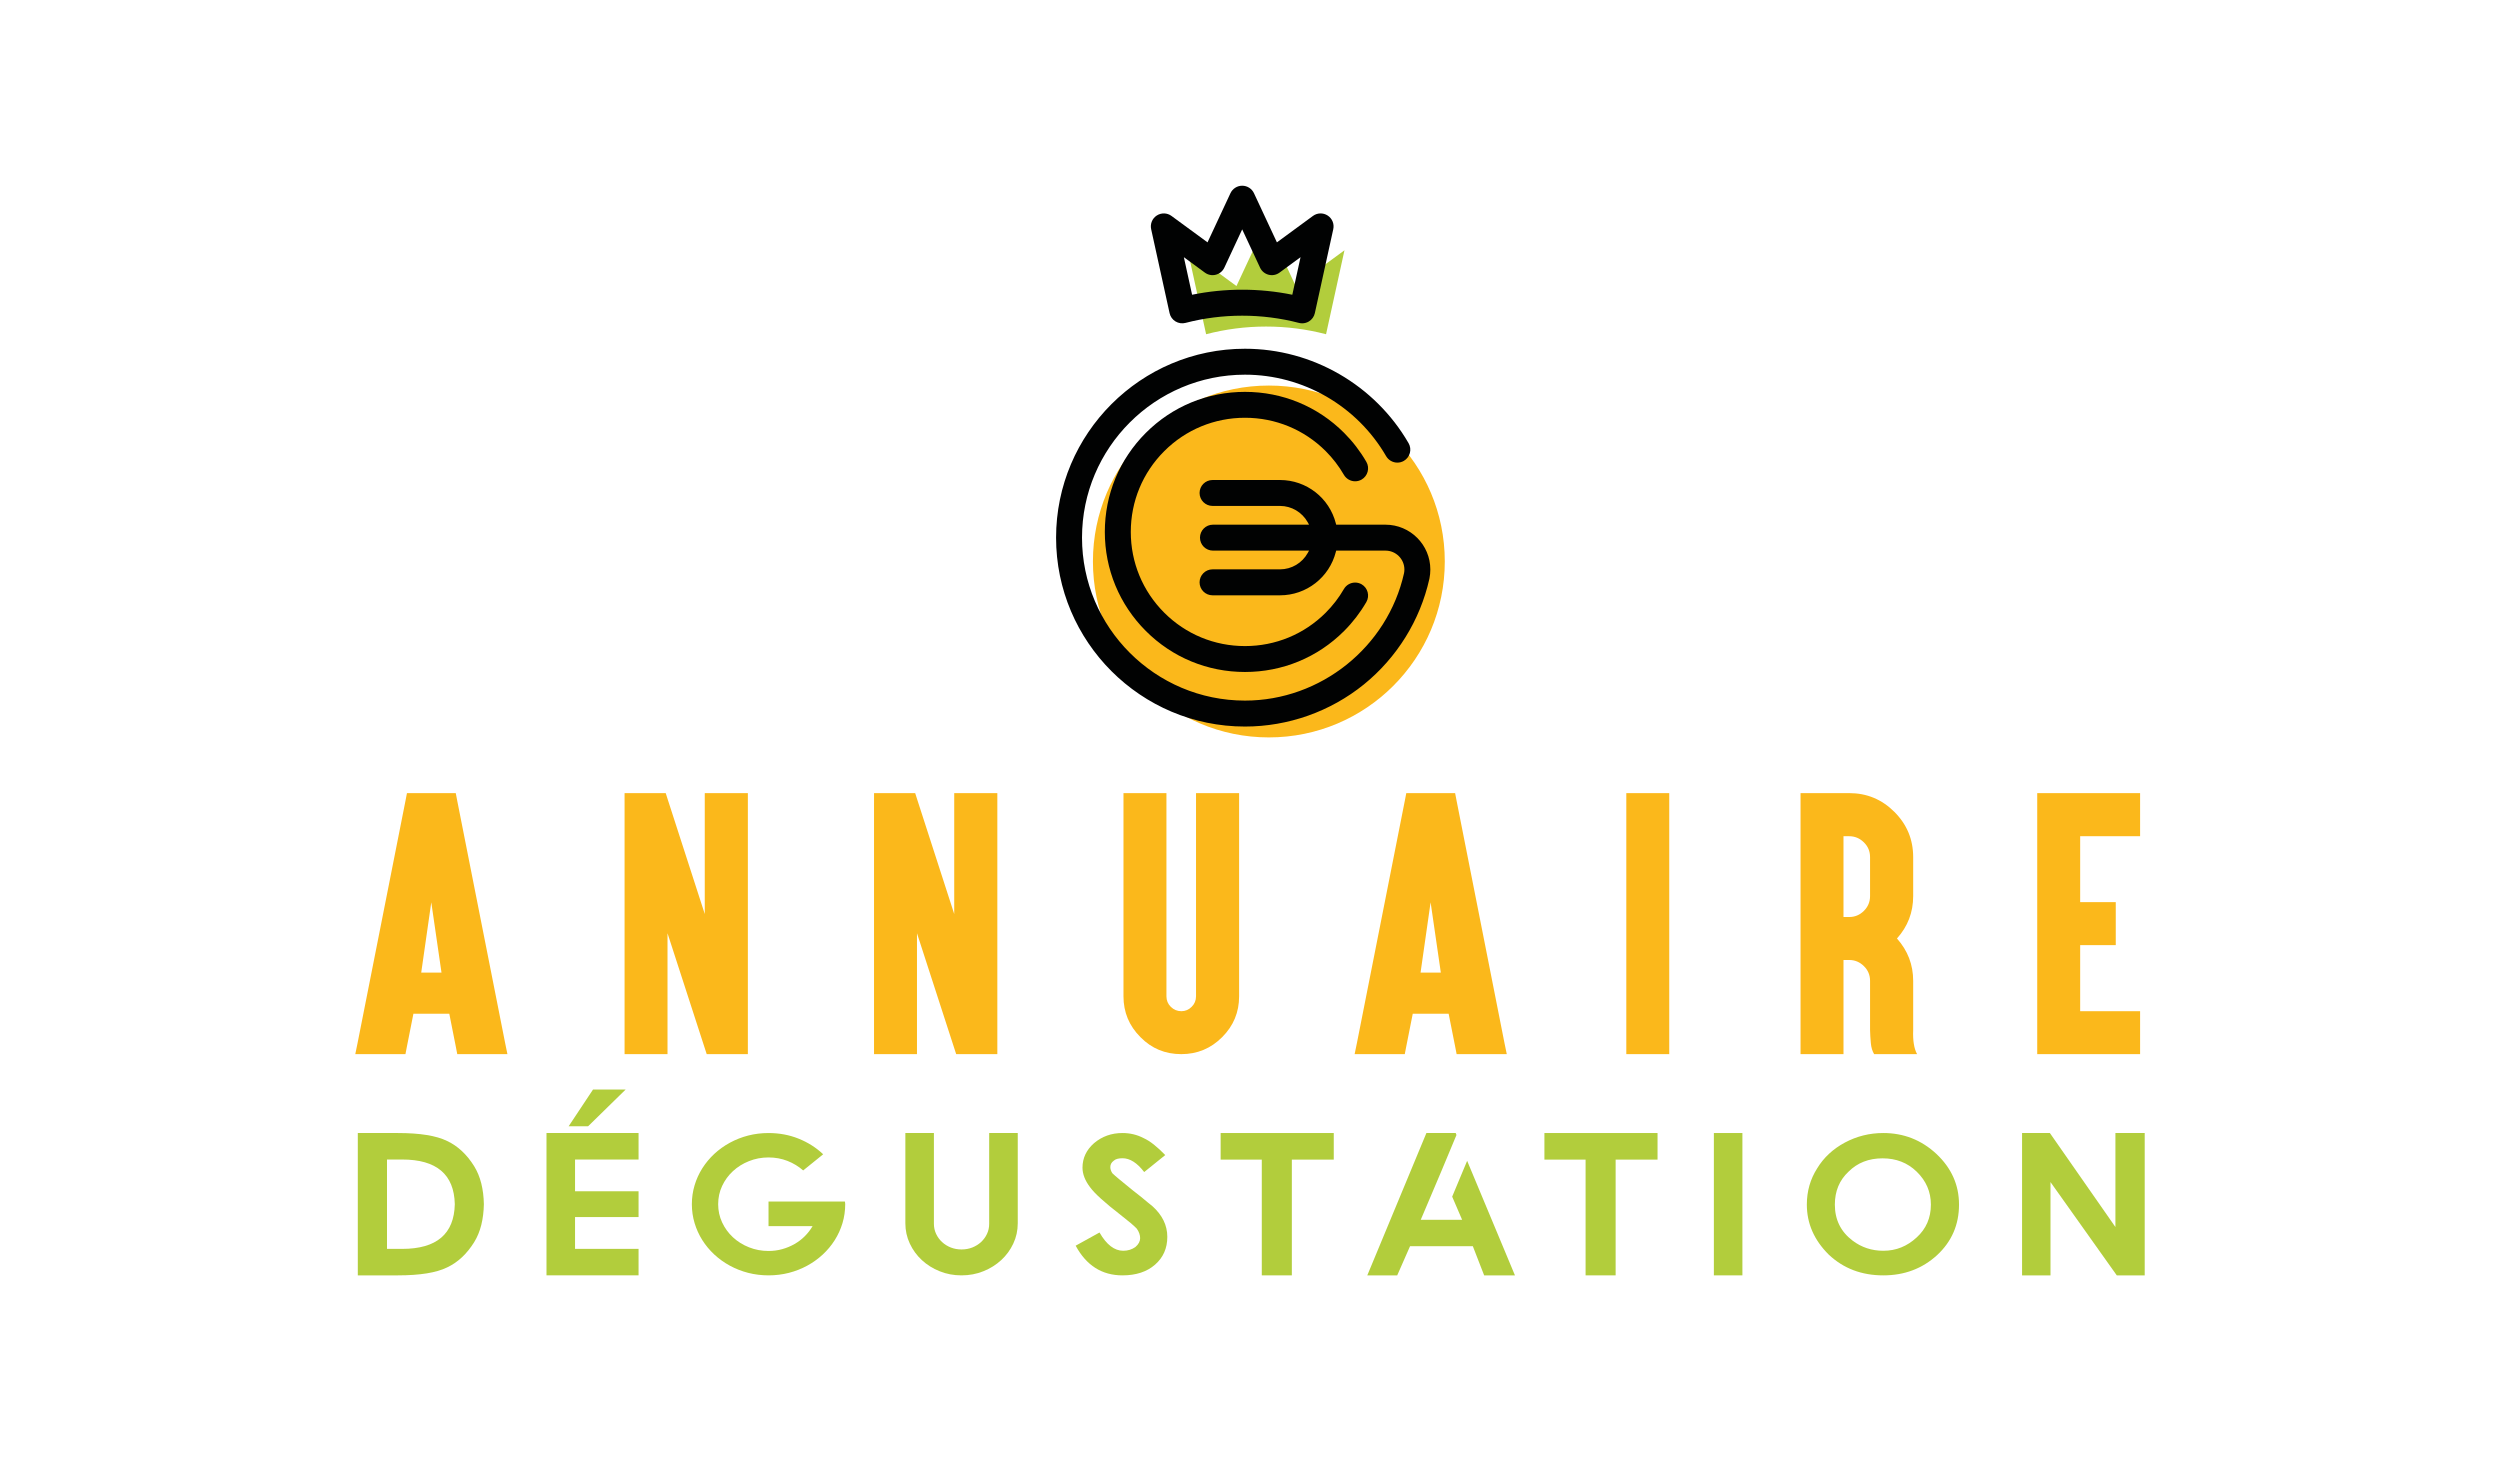 <?xml version="1.0" encoding="utf-8"?>
<!-- Generator: Adobe Illustrator 16.0.0, SVG Export Plug-In . SVG Version: 6.00 Build 0)  -->
<!DOCTYPE svg PUBLIC "-//W3C//DTD SVG 1.1//EN" "http://www.w3.org/Graphics/SVG/1.1/DTD/svg11.dtd">
<svg version="1.1" id="Calque_1" xmlns:x="http://ns.adobe.com/Extensibility/1.0/" xmlns:i="http://ns.adobe.com/AdobeIllustrator/10.0/" xmlns:graph="http://ns.adobe.com/Graphs/1.0/"
	 xmlns="http://www.w3.org/2000/svg" xmlns:xlink="http://www.w3.org/1999/xlink" x="0px" y="0px" width="500px" height="292px"
	 viewBox="0 0 500 292" enable-background="new 0 0 500 292" xml:space="preserve">
<g>
	<path fill="#FBB81B" d="M82.682,202.746l-1.292,6.521l-0.3,1.559h-1.832h-5.617h-2.583l0.451-2.192l9.582-48.448l0.3-1.562h1.832
		h6.098h1.832l0.3,1.562l9.581,48.448l0.451,2.192H98.9h-5.617h-1.832l-0.299-1.559l-1.292-6.521H82.682z M86.256,180.459
		l-2.012,14.057h4.055L86.256,180.459z M84.515,193.527l1.742-8.893L84.515,193.527z"/>
	<path fill="#FBB81B" d="M124.914,160.516v-1.892h1.862h4.986h1.382l0.42,1.321l7.389,22.857v-22.287v-1.892h1.892h4.835h1.892
		v1.892v48.417v1.894h-1.892h-4.986h-1.352l-0.42-1.293l-7.419-22.886v22.285v1.894h-1.862h-4.865h-1.862v-1.894v-48.417H124.914z"
		/>
	<path fill="#FBB81B" d="M174.807,160.516v-1.892h1.861h4.986h1.382l0.42,1.321l7.388,22.857v-22.287v-1.892h1.894h4.833h1.895
		v1.892v48.417v1.894h-1.895h-4.986h-1.349l-0.42-1.293l-7.42-22.886v22.285v1.894h-1.862h-4.865h-1.863v-1.894V160.516
		L174.807,160.516z"/>
	<path fill="#FBB81B" d="M247.823,199.262c0,3.185-1.13,5.91-3.392,8.17c-2.266,2.267-4.986,3.395-8.169,3.395
		c-3.228,0-5.947-1.128-8.169-3.395c-2.266-2.26-3.397-4.985-3.397-8.17v-38.746v-1.892h1.862h4.866h1.863v1.892v38.746
		c0,0.825,0.29,1.524,0.873,2.103c0.601,0.584,1.3,0.875,2.103,0.875c0.797,0,1.491-0.291,2.069-0.875
		c0.584-0.578,0.874-1.277,0.874-2.103v-38.746v-1.892h1.89h4.838h1.89v1.892L247.823,199.262L247.823,199.262z"/>
	<path fill="#FBB81B" d="M282.55,202.746l-1.294,6.521l-0.301,1.559h-1.829h-5.619h-2.583l0.453-2.192l9.578-48.448l0.301-1.562
		h1.835h6.096h1.835l0.301,1.562l9.577,48.448l0.453,2.192h-2.583h-5.619h-1.828l-0.302-1.559l-1.294-6.521H282.55z
		 M286.122,180.459l-2.01,14.057h4.052L286.122,180.459z M284.38,193.527l1.742-8.893L284.38,193.527z"/>
	<path fill="#FBB81B" d="M331.989,158.623h1.861v1.893v48.416v1.893h-1.861h-4.866h-1.862v-1.893v-48.416v-1.892h1.862
		L331.989,158.623L331.989,158.623z"/>
	<path fill="#FBB81B" d="M361.97,210.826h-1.862v-1.894v-23.667v-10.873v-13.877v-1.892h1.862h4.866h3.003
		c3.522,0,6.537,1.253,9.039,3.755c2.506,2.503,3.757,5.519,3.757,9.04v7.811c0,3.244-1.082,6.066-3.244,8.47
		c2.162,2.428,3.244,5.251,3.244,8.474v9.853c-0.082,2.102,0.18,3.701,0.781,4.802h-8.591c-0.36-0.602-0.584-1.342-0.66-2.22
		c-0.082-0.88-0.131-1.743-0.153-2.582v-9.853c0-1.164-0.41-2.142-1.228-2.944c-0.825-0.82-1.804-1.233-2.944-1.233h-1.142v16.938
		v1.893h-1.862H361.97L361.97,210.826z M368.697,183.403h1.142c1.141,0,2.119-0.411,2.944-1.231
		c0.818-0.819,1.228-1.802,1.228-2.943v-7.811c0-1.159-0.409-2.141-1.228-2.942c-0.825-0.819-1.804-1.231-2.944-1.231h-1.142
		V183.403z"/>
	<path fill="#FBB81B" d="M426.124,158.623h1.896v1.893v4.835v1.893h-1.896h-10.091v13.187h5.258h1.862v1.892v4.836v1.865h-1.862
		h-5.258v13.215h10.091h1.896v1.863v4.831v1.893h-1.896h-16.817h-1.863v-1.893v-48.416v-1.892h1.863L426.124,158.623
		L426.124,158.623z"/>
</g>
<g>
	<path fill="#B2CD3C" d="M94.83,233.235c0.642,1.049,1.119,2.206,1.433,3.472c0.313,1.273,0.484,2.65,0.512,4.135
		c-0.028,1.479-0.199,2.856-0.512,4.129c-0.314,1.267-0.791,2.431-1.433,3.473c-1.47,2.354-3.272,4.035-5.41,5.04
		c-2.153,1.06-5.433,1.59-9.838,1.59h-8.02v-14.231v-14.236h8.02c4.405,0,7.685,0.53,9.838,1.589
		C91.557,229.199,93.361,230.881,94.83,233.235z M80.438,249.777c6.886,0,10.393-2.982,10.521-8.936
		c-0.128-5.957-3.635-8.938-10.521-8.938H77.4v8.938v8.936H80.438z"/>
	<path fill="#B2CD3C" d="M127.712,226.605v5.298h-12.703v6.356h12.703v5.161h-12.703v6.356h12.703v5.297h-18.414v-28.469H127.712z
		 M117.617,225.257h-3.89l4.875-7.346h6.523L117.617,225.257z"/>
	<path fill="#B2CD3C" d="M168.978,240.302c0.014,0.093,0.029,0.185,0.043,0.269c0.014,0.086,0.02,0.178,0.02,0.271
		c0,1.308-0.181,2.567-0.544,3.779c-0.364,1.212-0.88,2.348-1.551,3.408c-0.671,1.06-1.469,2.015-2.395,2.878
		c-0.927,0.856-1.96,1.601-3.102,2.224s-2.364,1.103-3.667,1.44c-1.306,0.333-2.663,0.502-4.075,0.502
		c-1.412,0-2.77-0.17-4.074-0.502c-1.305-0.339-2.527-0.819-3.668-1.44c-1.141-0.623-2.174-1.367-3.101-2.224
		c-0.926-0.863-1.726-1.818-2.396-2.878c-0.669-1.061-1.186-2.196-1.549-3.408c-0.364-1.212-0.547-2.472-0.547-3.779
		c0-1.31,0.183-2.571,0.547-3.784c0.363-1.213,0.88-2.348,1.549-3.407c0.67-1.053,1.47-2.015,2.396-2.878
		c0.927-0.857,1.96-1.6,3.101-2.222c1.141-0.622,2.363-1.104,3.668-1.442c1.305-0.334,2.663-0.501,4.074-0.501
		c2.152,0,4.163,0.376,6.03,1.13c1.868,0.753,3.501,1.791,4.897,3.117l-0.534,0.437l-3.464,2.796
		c-0.912-0.801-1.957-1.441-3.134-1.905c-1.176-0.459-2.441-0.694-3.795-0.694c-1.383,0-2.688,0.246-3.914,0.739
		c-1.226,0.485-2.294,1.158-3.208,2.004c-0.914,0.845-1.633,1.834-2.162,2.964c-0.527,1.137-0.79,2.349-0.79,3.647
		c0,1.284,0.263,2.491,0.79,3.633c0.529,1.136,1.249,2.131,2.162,2.977c0.912,0.848,1.981,1.518,3.208,2.004
		c1.226,0.492,2.532,0.737,3.914,0.737c0.954,0,1.871-0.12,2.748-0.367c0.876-0.244,1.696-0.588,2.459-1.025
		c0.763-0.436,1.447-0.956,2.053-1.566c0.606-0.605,1.122-1.278,1.551-2.005h-8.812v-1.927v-2.998h12.532h2.738V240.302z"/>
	<path fill="#B2CD3C" d="M197.84,226.605h5.711v18.049c0,1.442-0.295,2.797-0.89,4.058c-0.59,1.267-1.393,2.365-2.414,3.305
		c-1.02,0.939-2.211,1.688-3.571,2.232c-1.36,0.554-2.821,0.825-4.375,0.825c-1.557,0-3.012-0.272-4.375-0.825
		c-1.361-0.544-2.547-1.293-3.561-2.232c-1.011-0.939-1.813-2.038-2.405-3.305c-0.591-1.261-0.888-2.615-0.888-4.058v-18.049h5.71
		v18.163c0,0.716,0.146,1.387,0.439,2.011c0.291,0.622,0.687,1.162,1.187,1.627c0.499,0.465,1.083,0.823,1.751,1.093
		c0.672,0.262,1.385,0.392,2.141,0.392c0.771,0,1.491-0.13,2.163-0.392c0.666-0.27,1.25-0.629,1.752-1.093
		c0.498-0.465,0.896-1.005,1.185-1.627c0.295-0.624,0.437-1.295,0.437-2.011V226.605L197.84,226.605z"/>
	<path fill="#B2CD3C" d="M224.499,255.074c-4.107,0-7.231-1.977-9.366-5.936l4.768-2.638c1.398,2.436,2.981,3.653,4.746,3.653
		c0.929,0,1.742-0.252,2.441-0.759c0.629-0.542,0.939-1.13,0.939-1.765c0-0.622-0.219-1.249-0.661-1.884
		c-0.285-0.306-0.699-0.688-1.24-1.146c-0.546-0.453-1.224-0.999-2.031-1.633c-1.556-1.206-2.845-2.266-3.861-3.189
		c-1.021-0.917-1.763-1.703-2.234-2.353c-1-1.321-1.501-2.621-1.501-3.889c0-1.906,0.769-3.545,2.31-4.903
		c1.6-1.354,3.495-2.026,5.69-2.026c1.513,0,2.917,0.34,4.21,1.011c0.672,0.306,1.366,0.742,2.076,1.311
		c0.715,0.566,1.469,1.267,2.266,2.086l-4.211,3.396c-1.409-1.84-2.856-2.762-4.341-2.762c-0.825,0-1.409,0.169-1.752,0.496
		c-0.459,0.335-0.683,0.756-0.683,1.274c0,0.398,0.131,0.807,0.404,1.228c0.273,0.269,0.743,0.678,1.42,1.241
		c0.678,0.563,1.568,1.288,2.665,2.179c1.283,0.989,2.261,1.78,2.927,2.359c0.442,0.371,0.77,0.64,0.989,0.797
		c1.993,1.785,2.992,3.839,2.992,6.154c0,2.276-0.818,4.129-2.457,5.56C229.376,254.358,227.208,255.074,224.499,255.074z"/>
	<path fill="#B2CD3C" d="M266.752,226.605v5.318h-2.78h-5.604v23.15h-6.012v-23.15h-5.451h-2.779v-5.318H266.752z"/>
	<path fill="#B2CD3C" d="M291.14,226.605l0.154,0.393l-2.994,7.172l-4.149,9.786h8.272l-1.987-4.626l2.993-7.164l9.562,22.908h-6.16
		l-2.266-5.837h-12.554l-2.568,5.837h-5.984l11.823-28.469H291.14z"/>
	<path fill="#B2CD3C" d="M331.508,226.605v5.318h-2.779h-5.603v23.15h-6.008v-23.15h-5.456h-2.779v-5.318H331.508z"/>
	<path fill="#B2CD3C" d="M342.774,226.605h5.707v28.469h-5.707V226.605z"/>
	<path fill="#B2CD3C" d="M376.66,255.074c-4.348,0-7.989-1.388-10.928-4.167c-2.906-2.891-4.364-6.215-4.364-9.988
		c0-2.671,0.689-5.085,2.054-7.226c1.311-2.172,3.168-3.898,5.559-5.183c2.382-1.271,4.942-1.905,7.679-1.905
		c4.079,0,7.613,1.388,10.611,4.167c3.02,2.834,4.533,6.216,4.533,10.147c0,4.023-1.464,7.395-4.387,10.108
		C384.47,253.725,380.882,255.074,376.66,255.074z M376.66,250.154c1.299,0,2.501-0.23,3.604-0.679
		c1.103-0.447,2.13-1.113,3.069-1.986c1.894-1.721,2.845-3.91,2.845-6.57c0-2.556-0.951-4.752-2.845-6.592
		c-1.825-1.775-4.103-2.659-6.821-2.659c-2.752,0-5.019,0.884-6.799,2.659c-1.83,1.71-2.742,3.904-2.742,6.592
		c0,3.02,1.186,5.423,3.551,7.208C372.308,249.476,374.35,250.154,376.66,250.154z"/>
	<path fill="#B2CD3C" d="M428.942,226.605v28.469h-5.586l-13.258-18.66v18.66h-5.685v-28.469h5.561l13.109,18.804v-18.804H428.942z"
		/>
</g>
<path fill="#FBB81B" d="M288.957,112.294c0,19.434-15.752,35.188-35.186,35.188c-19.433,0-35.185-15.754-35.185-35.188
	c0-19.429,15.752-35.183,35.185-35.183C273.205,77.112,288.957,92.865,288.957,112.294z"/>
<path fill="#B2CD3C" d="M253.218,44.514l5.923,12.696l9.754-7.154l-3.685,16.791c-3.829-1.001-7.857-1.537-11.997-1.537
	c-4.142,0-8.16,0.535-11.99,1.537l-3.682-16.791l9.752,7.154L253.218,44.514z"/>
<g>
	<path fill="#010202" d="M272.323,116.857c-0.396-0.224-0.842-0.345-1.294-0.345c-0.925,0-1.788,0.495-2.249,1.295
		c-0.998,1.727-2.222,3.317-3.632,4.73c-4.308,4.307-10.043,6.679-16.15,6.679c-6.109,0-11.844-2.372-16.151-6.679
		c-4.314-4.313-6.688-10.049-6.688-16.15c0-6.105,2.374-11.839,6.688-16.154c4.307-4.308,10.042-6.68,16.151-6.68
		c6.107,0,11.844,2.373,16.15,6.68c1.41,1.409,2.634,3.006,3.632,4.732c0.462,0.799,1.324,1.295,2.249,1.295
		c0.453,0,0.9-0.121,1.295-0.349c1.235-0.715,1.662-2.308,0.946-3.544c-1.228-2.12-2.726-4.071-4.456-5.801
		c-5.284-5.288-12.323-8.193-19.818-8.193c-7.496,0-14.534,2.906-19.821,8.193c-5.292,5.292-8.21,12.333-8.21,19.821
		c0,7.485,2.918,14.522,8.21,19.816c5.287,5.286,12.325,8.194,19.821,8.194c7.496,0,14.537-2.908,19.818-8.194
		c1.729-1.728,3.228-3.678,4.456-5.799C273.986,119.167,273.56,117.577,272.323,116.857z"/>
</g>
<g>
	<path fill="#010202" d="M285.867,115.8l0.027-0.13c0.114-0.585,0.173-1.175,0.173-1.765c0-4.944-4.022-8.969-8.967-8.969h-9.862
		l-0.063-0.234c-1.298-5.124-5.894-8.701-11.175-8.701h-13.493c-1.428,0-2.593,1.161-2.593,2.593c0,1.428,1.166,2.591,2.593,2.591
		h13.493c2.305,0,4.433,1.261,5.554,3.287l0.255,0.463h-19.218c-1.429,0-2.595,1.162-2.595,2.595c0,1.431,1.165,2.593,2.595,2.593
		h19.218l-0.255,0.462c-1.122,2.026-3.249,3.284-5.554,3.284h-13.493c-1.428,0-2.593,1.17-2.593,2.597
		c0,1.434,1.166,2.597,2.593,2.597h13.493c5.281,0,9.878-3.582,11.175-8.708l0.063-0.232h9.862c2.084,0,3.78,1.695,3.78,3.782
		c0,0.233-0.023,0.478-0.071,0.729c-3.305,14.782-16.68,25.485-31.813,25.485c-17.969,0-32.593-14.621-32.593-32.59
		c0-17.973,14.624-32.594,32.593-32.594c11.599,0,22.416,6.244,28.229,16.295c0.464,0.797,1.325,1.294,2.25,1.294
		c0.454,0,0.9-0.119,1.297-0.35c1.234-0.713,1.661-2.305,0.944-3.541c-6.741-11.65-19.276-18.886-32.72-18.886
		c-20.832,0-37.779,16.949-37.779,37.782c0,20.828,16.947,37.78,37.779,37.78c8.639,0,17.083-2.996,23.781-8.422
		C279.374,131.538,284.022,124.046,285.867,115.8z"/>
</g>
<g>
	<path fill="#010202" d="M260.434,64.665c-0.218,0-0.44-0.03-0.655-0.085c-7.366-1.921-15.299-1.925-22.677,0
		c-0.676,0.178-1.407,0.071-2.011-0.298c-0.601-0.37-1.028-0.967-1.176-1.655l-3.685-16.791c-0.231-1.055,0.213-2.143,1.118-2.73
		c0.905-0.591,2.083-0.56,2.952,0.083l7.204,5.283l4.585-9.828c0.427-0.913,1.343-1.5,2.352-1.5c1.01,0,1.927,0.586,2.354,1.5
		l4.586,9.828l7.204-5.283c0.869-0.644,2.044-0.675,2.949-0.083c0.905,0.588,1.351,1.675,1.118,2.73l-3.684,16.791
		c-0.15,0.689-0.574,1.285-1.178,1.655C261.38,64.534,260.909,64.665,260.434,64.665z M248.437,57.94
		c3.375,0,6.739,0.338,10.025,1.008l1.648-7.51l-4.211,3.09c-0.627,0.461-1.424,0.615-2.18,0.42
		c-0.753-0.194-1.378-0.714-1.706-1.417l-3.574-7.658l-3.57,7.658c-0.329,0.703-0.955,1.223-1.708,1.417
		c-0.752,0.195-1.551,0.04-2.178-0.42l-4.211-3.09l1.648,7.51C241.707,58.278,245.064,57.94,248.437,57.94z"/>
</g>
<rect x="565.333" y="-0.391" width="500" height="292"/>
<rect x="481.667" y="-64" width="43.666" height="36.396"/>
</svg>
